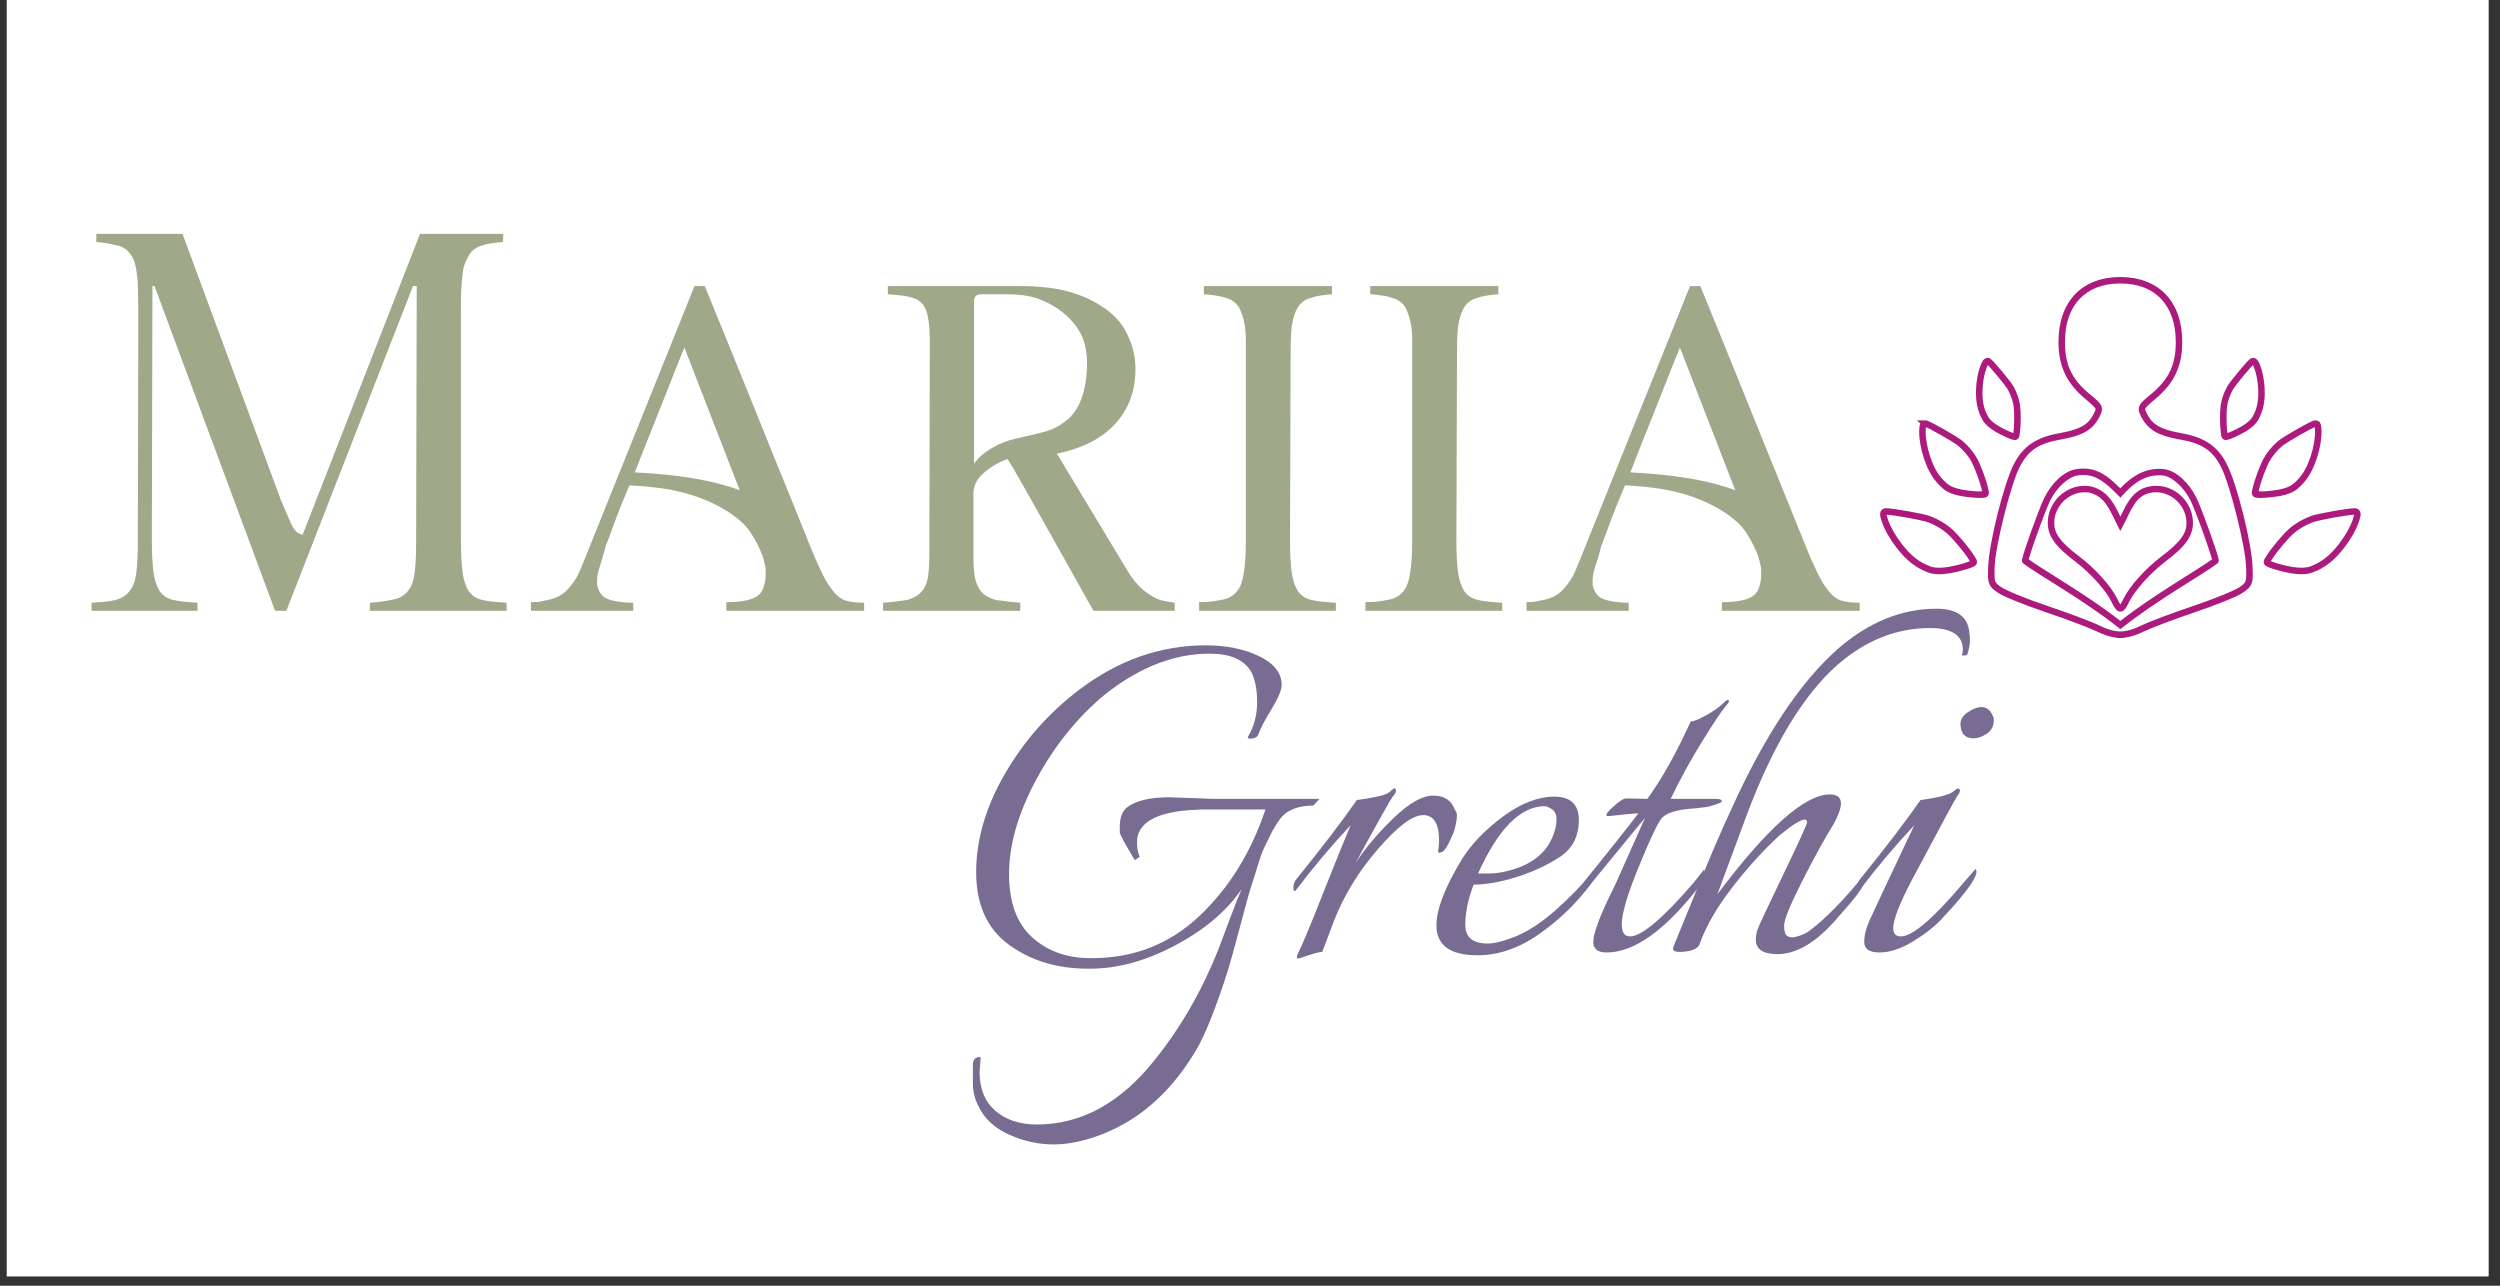 <svg xmlns="http://www.w3.org/2000/svg" xmlns:xlink="http://www.w3.org/1999/xlink" width="350" zoomAndPan="magnify" viewBox="0 0 262.5 135" height="180" preserveAspectRatio="xMidYMid meet" version="1.0"><rect x="0" y="0" width="262.5" height="135" fill="#333333" stroke="none"/><defs><g/><clipPath id="ea074ef5b6"><path d="M 0.719 0 L 261.285 0 L 261.285 134.008 L 0.719 134.008 Z M 0.719 0 " clip-rule="nonzero"/></clipPath><clipPath id="cd75f3c5ca"><path d="M 197.402 29.078 L 248 29.078 L 248 67 L 197.402 67 Z M 197.402 29.078 " clip-rule="nonzero"/></clipPath></defs><g clip-path="url(#ea074ef5b6)"><path fill="#ffffff" d="M 0.719 0 L 261.285 0 L 261.285 134.008 L 0.719 134.008 Z M 0.719 0 " fill-opacity="1" fill-rule="nonzero"/><path fill="#ffffff" d="M 0.719 0 L 261.285 0 L 261.285 134.008 L 0.719 134.008 Z M 0.719 0 " fill-opacity="1" fill-rule="nonzero"/></g><g fill="#9fa989" fill-opacity="1"><g transform="translate(7.35, 64.132)"><g><path d="M 24.422 -7.969 L 36.75 -39.578 L 45.5 -39.578 L 45.453 -38.719 C 44.992 -38.688 44.578 -38.641 44.203 -38.578 C 43.828 -38.523 43.488 -38.441 43.188 -38.328 C 42.582 -38.141 42.148 -37.801 41.891 -37.312 C 41.734 -37.051 41.586 -36.758 41.453 -36.438 C 41.328 -36.113 41.25 -35.727 41.219 -35.281 C 41.102 -34.445 41.047 -33.352 41.047 -32 L 41.047 -7.516 C 41.047 -6.086 41.102 -4.938 41.219 -4.062 C 41.32 -3.238 41.547 -2.562 41.891 -2.031 C 42.266 -1.539 42.754 -1.238 43.359 -1.125 C 43.66 -1.051 44.02 -0.992 44.438 -0.953 C 44.852 -0.922 45.32 -0.883 45.844 -0.844 L 45.844 0 L 31.484 0 L 31.484 -0.844 C 32.547 -0.926 33.375 -1.039 33.969 -1.188 C 34.312 -1.258 34.602 -1.367 34.844 -1.516 C 35.094 -1.672 35.312 -1.863 35.5 -2.094 C 35.844 -2.508 36.07 -3.129 36.188 -3.953 C 36.289 -4.742 36.344 -5.836 36.344 -7.234 L 36.406 -34.094 L 36.016 -34.094 L 22.719 0 L 21.531 0 L 8.875 -34.094 L 8.656 -34.094 L 8.594 -7.516 C 8.594 -6.086 8.648 -4.938 8.766 -4.062 C 8.879 -3.238 9.102 -2.562 9.438 -2.031 C 9.812 -1.539 10.301 -1.238 10.906 -1.125 C 11.207 -1.051 11.57 -0.992 12 -0.953 C 12.438 -0.922 12.898 -0.883 13.391 -0.844 L 13.391 0 L 2.266 0 L 2.266 -0.844 C 2.785 -0.883 3.254 -0.922 3.672 -0.953 C 4.086 -0.992 4.445 -1.051 4.75 -1.125 C 5.426 -1.312 5.914 -1.613 6.219 -2.031 C 6.594 -2.445 6.836 -3.07 6.953 -3.906 C 7.066 -4.77 7.125 -5.879 7.125 -7.234 L 7.172 -31.547 C 7.172 -32.148 7.16 -32.848 7.141 -33.641 C 7.129 -34.43 7.086 -35.016 7.016 -35.391 C 6.973 -35.805 6.906 -36.172 6.812 -36.484 C 6.719 -36.805 6.594 -37.082 6.438 -37.312 C 6.102 -37.844 5.656 -38.18 5.094 -38.328 C 4.789 -38.398 4.445 -38.473 4.062 -38.547 C 3.688 -38.629 3.254 -38.688 2.766 -38.719 L 2.766 -39.578 L 11.812 -39.578 L 22.156 -11.594 L 23.234 -9.094 C 23.492 -8.57 23.754 -8.254 24.016 -8.141 C 24.285 -8.023 24.422 -7.969 24.422 -7.969 Z M 24.422 -7.969 "/></g></g></g><g fill="#9fa989" fill-opacity="1"><g transform="translate(54.047, 64.132)"><g><path d="M 22.891 -10.062 C 22.367 -10.438 21.758 -10.801 21.062 -11.156 C 20.363 -11.52 19.484 -11.867 18.422 -12.203 C 17.41 -12.504 16.414 -12.723 15.438 -12.859 C 14.457 -12.992 13.645 -13.078 13 -13.109 C 12.363 -13.148 12.047 -13.172 12.047 -13.172 C 11.93 -12.867 11.738 -12.406 11.469 -11.781 C 11.207 -11.164 10.941 -10.5 10.672 -9.781 C 10.41 -9.062 10.176 -8.426 9.969 -7.875 C 9.77 -7.332 9.629 -6.969 9.547 -6.781 C 9.473 -6.445 9.344 -5.977 9.156 -5.375 C 8.969 -4.77 8.836 -4.352 8.766 -4.125 C 8.609 -3.332 8.598 -2.754 8.734 -2.391 C 8.867 -2.035 9.031 -1.766 9.219 -1.578 C 9.477 -1.316 9.926 -1.129 10.562 -1.016 C 11.207 -0.898 11.832 -0.844 12.438 -0.844 L 12.438 0 L 1.703 0 L 1.703 -0.906 C 2.191 -0.906 2.547 -0.93 2.766 -0.984 C 2.992 -1.047 3.223 -1.094 3.453 -1.125 C 4.316 -1.312 4.984 -1.648 5.453 -2.141 C 5.922 -2.641 6.289 -3.133 6.562 -3.625 C 6.676 -3.844 6.797 -4.102 6.922 -4.406 C 7.055 -4.707 7.18 -5.008 7.297 -5.312 L 18.875 -34.094 L 19.953 -34.094 C 19.953 -34.094 20.16 -33.582 20.578 -32.562 C 20.992 -31.539 21.539 -30.203 22.219 -28.547 C 22.895 -26.891 23.641 -25.051 24.453 -23.031 C 25.266 -21.02 26.082 -18.992 26.906 -16.953 C 27.738 -14.922 28.504 -13.035 29.203 -11.297 C 29.898 -9.566 30.473 -8.145 30.922 -7.031 C 31.367 -5.926 31.633 -5.297 31.719 -5.141 C 31.938 -4.648 32.164 -4.16 32.406 -3.672 C 32.656 -3.18 32.895 -2.785 33.125 -2.484 C 33.582 -1.805 34.07 -1.352 34.594 -1.125 C 34.895 -1.02 35.223 -0.945 35.578 -0.906 C 35.941 -0.863 36.312 -0.844 36.688 -0.844 L 36.688 0 L 22.219 0 L 22.219 -0.906 C 23.758 -0.906 24.832 -1.113 25.438 -1.531 C 25.781 -1.75 26.016 -2.078 26.141 -2.516 C 26.273 -2.953 26.344 -3.336 26.344 -3.672 L 26.344 -4.469 L 26.172 -5.203 C 26.098 -5.578 25.969 -5.953 25.781 -6.328 C 25.625 -6.742 25.328 -7.305 24.891 -8.016 C 24.461 -8.734 23.797 -9.414 22.891 -10.062 Z M 12.609 -14.531 C 17.273 -14.301 20.945 -13.676 23.625 -12.656 L 17.812 -27.641 C 17.812 -27.641 17.648 -27.242 17.328 -26.453 C 17.004 -25.66 16.609 -24.66 16.141 -23.453 C 15.672 -22.254 15.18 -21.02 14.672 -19.75 C 14.16 -18.488 13.719 -17.379 13.344 -16.422 C 12.969 -15.461 12.723 -14.832 12.609 -14.531 Z M 12.609 -14.531 "/></g></g></g><g fill="#9fa989" fill-opacity="1"><g transform="translate(91.02, 64.132)"><g><path d="M 29.797 -1.641 C 30.129 -1.41 30.473 -1.238 30.828 -1.125 C 31.191 -1.02 31.691 -0.926 32.328 -0.844 L 32.328 0 L 23.797 0 C 23.797 0 23.586 -0.363 23.172 -1.094 C 22.766 -1.832 22.227 -2.797 21.562 -3.984 C 20.906 -5.172 20.195 -6.43 19.438 -7.766 C 18.688 -9.109 17.973 -10.379 17.297 -11.578 C 16.617 -12.785 16.047 -13.797 15.578 -14.609 C 15.109 -15.422 14.832 -15.863 14.75 -15.938 C 13.77 -15.562 12.93 -15.062 12.234 -14.438 C 11.535 -13.82 11.188 -13.098 11.188 -12.266 L 11.188 -5.766 C 11.188 -4.828 11.242 -4.035 11.359 -3.391 C 11.547 -2.711 11.789 -2.223 12.094 -1.922 C 12.395 -1.578 12.883 -1.312 13.562 -1.125 C 13.906 -1.094 14.281 -1.047 14.688 -0.984 C 15.102 -0.93 15.578 -0.883 16.109 -0.844 L 16.109 0 L 1.703 0 L 1.703 -0.844 C 2.223 -0.883 2.691 -0.93 3.109 -0.984 C 3.523 -1.047 3.883 -1.094 4.188 -1.125 C 4.863 -1.312 5.352 -1.578 5.656 -1.922 C 6.031 -2.297 6.273 -2.785 6.391 -3.391 C 6.504 -4.066 6.562 -4.914 6.562 -5.938 L 6.609 -28.203 C 6.609 -29.266 6.551 -30.098 6.438 -30.703 C 6.332 -31.379 6.129 -31.883 5.828 -32.219 C 5.523 -32.594 5.07 -32.836 4.469 -32.953 C 4.195 -33.035 3.863 -33.094 3.469 -33.125 C 3.082 -33.164 2.66 -33.203 2.203 -33.234 L 2.203 -34.094 L 16.062 -34.094 C 18.094 -34.094 19.797 -33.898 21.172 -33.516 C 22.547 -33.141 23.781 -32.578 24.875 -31.828 C 26 -31.078 26.832 -30.125 27.375 -28.969 C 27.926 -27.82 28.203 -26.625 28.203 -25.375 C 28.203 -23.082 27.488 -21.16 26.062 -19.609 C 24.625 -18.066 22.586 -17.031 19.953 -16.5 L 27.141 -4.578 C 27.93 -3.18 28.816 -2.203 29.797 -1.641 Z M 11.25 -15.438 C 11.695 -16.07 12.328 -16.625 13.141 -17.094 C 13.953 -17.57 14.812 -17.906 15.719 -18.094 C 16.883 -18.352 17.863 -18.586 18.656 -18.797 C 19.445 -19.004 20.203 -19.391 20.922 -19.953 C 22.316 -21.047 23.051 -23.004 23.125 -25.828 C 23.125 -27.078 22.926 -28.113 22.531 -28.938 C 22.133 -29.77 21.504 -30.547 20.641 -31.266 C 20.035 -31.785 19.258 -32.242 18.312 -32.641 C 17.375 -33.035 16.172 -33.234 14.703 -33.234 L 11.984 -33.234 C 11.492 -33.234 11.25 -32.973 11.25 -32.453 Z M 11.25 -15.438 "/></g></g></g><g fill="#9fa989" fill-opacity="1"><g transform="translate(123.64, 64.132)"><g><path d="M 11.875 -26.562 L 11.812 -7.516 C 11.812 -6.086 11.867 -4.938 11.984 -4.062 C 12.098 -3.238 12.32 -2.562 12.656 -2.031 C 13.039 -1.539 13.531 -1.238 14.125 -1.125 C 14.426 -1.051 14.797 -0.992 15.234 -0.953 C 15.672 -0.922 16.133 -0.883 16.625 -0.844 L 16.625 0 L 2.266 0 L 2.266 -0.906 C 2.785 -0.906 3.254 -0.93 3.672 -0.984 C 4.086 -1.047 4.469 -1.113 4.812 -1.188 C 5.406 -1.301 5.895 -1.602 6.281 -2.094 C 6.613 -2.508 6.836 -3.129 6.953 -3.953 C 7.023 -4.367 7.078 -4.848 7.109 -5.391 C 7.148 -5.941 7.172 -6.555 7.172 -7.234 L 7.172 -26.859 C 7.172 -27.492 7.172 -28.066 7.172 -28.578 C 7.172 -29.086 7.133 -29.551 7.062 -29.969 C 6.945 -30.676 6.738 -31.316 6.438 -31.891 C 6.102 -32.379 5.656 -32.695 5.094 -32.844 C 4.602 -33.031 3.828 -33.16 2.766 -33.234 L 2.766 -34.094 L 16.219 -34.094 L 16.219 -33.234 C 15.77 -33.203 15.359 -33.156 14.984 -33.094 C 14.609 -33.039 14.27 -32.957 13.969 -32.844 C 13.395 -32.695 12.941 -32.359 12.609 -31.828 C 12.453 -31.566 12.328 -31.273 12.234 -30.953 C 12.141 -30.629 12.055 -30.242 11.984 -29.797 C 11.941 -29.379 11.91 -28.895 11.891 -28.344 C 11.879 -27.801 11.875 -27.207 11.875 -26.562 Z M 11.875 -26.562 "/></g></g></g><g fill="#9fa989" fill-opacity="1"><g transform="translate(141.109, 64.132)"><g><path d="M 11.875 -26.562 L 11.812 -7.516 C 11.812 -6.086 11.867 -4.938 11.984 -4.062 C 12.098 -3.238 12.32 -2.562 12.656 -2.031 C 13.039 -1.539 13.531 -1.238 14.125 -1.125 C 14.426 -1.051 14.797 -0.992 15.234 -0.953 C 15.672 -0.922 16.133 -0.883 16.625 -0.844 L 16.625 0 L 2.266 0 L 2.266 -0.906 C 2.785 -0.906 3.254 -0.93 3.672 -0.984 C 4.086 -1.047 4.469 -1.113 4.812 -1.188 C 5.406 -1.301 5.895 -1.602 6.281 -2.094 C 6.613 -2.508 6.836 -3.129 6.953 -3.953 C 7.023 -4.367 7.078 -4.848 7.109 -5.391 C 7.148 -5.941 7.172 -6.555 7.172 -7.234 L 7.172 -26.859 C 7.172 -27.492 7.172 -28.066 7.172 -28.578 C 7.172 -29.086 7.133 -29.551 7.062 -29.969 C 6.945 -30.676 6.738 -31.316 6.438 -31.891 C 6.102 -32.379 5.656 -32.695 5.094 -32.844 C 4.602 -33.031 3.828 -33.16 2.766 -33.234 L 2.766 -34.094 L 16.219 -34.094 L 16.219 -33.234 C 15.77 -33.203 15.359 -33.156 14.984 -33.094 C 14.609 -33.039 14.27 -32.957 13.969 -32.844 C 13.395 -32.695 12.941 -32.359 12.609 -31.828 C 12.453 -31.566 12.328 -31.273 12.234 -30.953 C 12.141 -30.629 12.055 -30.242 11.984 -29.797 C 11.941 -29.379 11.91 -28.895 11.891 -28.344 C 11.879 -27.801 11.875 -27.207 11.875 -26.562 Z M 11.875 -26.562 "/></g></g></g><g fill="#9fa989" fill-opacity="1"><g transform="translate(158.578, 64.132)"><g><path d="M 22.891 -10.062 C 22.367 -10.438 21.758 -10.801 21.062 -11.156 C 20.363 -11.52 19.484 -11.867 18.422 -12.203 C 17.41 -12.504 16.414 -12.723 15.438 -12.859 C 14.457 -12.992 13.645 -13.078 13 -13.109 C 12.363 -13.148 12.047 -13.172 12.047 -13.172 C 11.93 -12.867 11.738 -12.406 11.469 -11.781 C 11.207 -11.164 10.941 -10.5 10.672 -9.781 C 10.41 -9.062 10.176 -8.426 9.969 -7.875 C 9.77 -7.332 9.629 -6.969 9.547 -6.781 C 9.473 -6.445 9.344 -5.977 9.156 -5.375 C 8.969 -4.77 8.836 -4.352 8.766 -4.125 C 8.609 -3.332 8.598 -2.754 8.734 -2.391 C 8.867 -2.035 9.031 -1.766 9.219 -1.578 C 9.477 -1.316 9.926 -1.129 10.562 -1.016 C 11.207 -0.898 11.832 -0.844 12.438 -0.844 L 12.438 0 L 1.703 0 L 1.703 -0.906 C 2.191 -0.906 2.547 -0.93 2.766 -0.984 C 2.992 -1.047 3.223 -1.094 3.453 -1.125 C 4.316 -1.312 4.984 -1.648 5.453 -2.141 C 5.922 -2.641 6.289 -3.133 6.562 -3.625 C 6.676 -3.844 6.797 -4.102 6.922 -4.406 C 7.055 -4.707 7.18 -5.008 7.297 -5.312 L 18.875 -34.094 L 19.953 -34.094 C 19.953 -34.094 20.16 -33.582 20.578 -32.562 C 20.992 -31.539 21.539 -30.203 22.219 -28.547 C 22.895 -26.891 23.641 -25.051 24.453 -23.031 C 25.266 -21.02 26.082 -18.992 26.906 -16.953 C 27.738 -14.922 28.504 -13.035 29.203 -11.297 C 29.898 -9.566 30.473 -8.145 30.922 -7.031 C 31.367 -5.926 31.633 -5.297 31.719 -5.141 C 31.938 -4.648 32.164 -4.16 32.406 -3.672 C 32.656 -3.18 32.895 -2.785 33.125 -2.484 C 33.582 -1.805 34.07 -1.352 34.594 -1.125 C 34.895 -1.02 35.223 -0.945 35.578 -0.906 C 35.941 -0.863 36.312 -0.844 36.688 -0.844 L 36.688 0 L 22.219 0 L 22.219 -0.906 C 23.758 -0.906 24.832 -1.113 25.438 -1.531 C 25.781 -1.75 26.016 -2.078 26.141 -2.516 C 26.273 -2.953 26.344 -3.336 26.344 -3.672 L 26.344 -4.469 L 26.172 -5.203 C 26.098 -5.578 25.969 -5.953 25.781 -6.328 C 25.625 -6.742 25.328 -7.305 24.891 -8.016 C 24.461 -8.734 23.797 -9.414 22.891 -10.062 Z M 12.609 -14.531 C 17.273 -14.301 20.945 -13.676 23.625 -12.656 L 17.812 -27.641 C 17.812 -27.641 17.648 -27.242 17.328 -26.453 C 17.004 -25.66 16.609 -24.66 16.141 -23.453 C 15.672 -22.254 15.18 -21.02 14.672 -19.75 C 14.16 -18.488 13.719 -17.379 13.344 -16.422 C 12.969 -15.461 12.723 -14.832 12.609 -14.531 Z M 12.609 -14.531 "/></g></g></g><g fill="#9fa989" fill-opacity="1"><g transform="translate(195.553, 64.132)"><g/></g></g><g fill="#786c93" fill-opacity="1"><g transform="translate(100.278, 99.837)"><g><path d="M 22.5 -16.125 L 27.172 -15.953 L 38.266 -15.953 L 37.625 -15.25 C 36.031 -15.25 34.879 -14.801 34.172 -13.906 C 33.742 -13.32 33.383 -12.727 33.094 -12.125 C 32.801 -11.52 32.586 -11.082 32.453 -10.812 C 32.316 -10.539 32.16 -10.129 31.984 -9.578 C 31.805 -9.035 31.688 -8.656 31.625 -8.438 C 31.57 -8.227 31.438 -7.801 31.219 -7.156 C 31.008 -6.508 30.836 -5.93 30.703 -5.422 C 30.566 -4.922 30.242 -3.723 29.734 -1.828 C 29.234 0.055 28.844 1.445 28.562 2.344 C 28.289 3.238 27.863 4.473 27.281 6.047 C 26.695 7.617 26.133 8.914 25.594 9.938 C 23.02 14.488 19.672 17.582 15.547 19.219 C 13.672 19.957 11.938 20.328 10.344 20.328 C 8.75 20.328 7.191 19.984 5.672 19.297 C 4.148 18.617 3.078 17.617 2.453 16.297 C 2.066 15.555 1.875 14.758 1.875 13.906 L 1.875 12.031 C 1.875 11.445 2.109 11.156 2.578 11.156 C 2.648 11.156 2.688 11.195 2.688 11.281 L 2.578 12.734 C 2.578 14.484 3.129 15.836 4.234 16.797 C 5.348 17.754 6.801 18.234 8.594 18.234 C 13.258 18.234 17.383 15.973 20.969 11.453 C 23.695 8.066 25.938 4.172 27.688 -0.234 C 27.926 -0.898 28.328 -1.973 28.891 -3.453 C 29.453 -4.93 29.852 -5.941 30.094 -6.484 C 28.531 -4.18 26.207 -2.211 23.125 -0.578 C 20.051 1.055 17.078 1.875 14.203 1.875 C 14.117 1.875 14.039 1.875 13.969 1.875 C 10.727 1.875 7.957 1.035 5.656 -0.641 C 3.363 -2.316 2.219 -4.859 2.219 -8.266 C 2.219 -11.672 3.227 -15.117 5.25 -18.609 C 7.281 -22.098 9.895 -25.047 13.094 -27.453 C 17.176 -30.535 21.594 -32.078 26.344 -32.078 C 28.488 -32.078 30.348 -31.695 31.922 -30.938 C 33.504 -30.176 34.297 -29.172 34.297 -27.922 C 34.297 -27.379 33.93 -26.516 33.203 -25.328 C 32.484 -24.141 32.031 -23.27 31.844 -22.719 C 31.758 -22.445 31.469 -22.297 30.969 -22.266 C 30.812 -22.297 30.734 -22.352 30.734 -22.438 C 31.391 -23.52 31.719 -24.742 31.719 -26.109 C 31.719 -27.473 31.504 -28.547 31.078 -29.328 C 30.336 -30.578 28.895 -31.203 26.75 -31.203 C 22.781 -31.203 18.906 -29.602 15.125 -26.406 C 12.363 -23.945 10.098 -21.016 8.328 -17.609 C 6.555 -14.203 5.672 -11.02 5.672 -8.062 C 5.672 -5.102 6.477 -2.891 8.094 -1.422 C 9.707 0.035 11.742 0.766 14.203 0.766 C 14.234 0.766 14.289 0.766 14.375 0.766 C 18.77 0.766 22.523 -0.703 25.641 -3.641 C 28.766 -6.586 31.082 -10.32 32.594 -14.844 L 26.578 -14.844 C 21.598 -14.844 19.109 -13.691 19.109 -11.391 C 19.109 -10.766 19.203 -10.258 19.391 -9.875 L 18.875 -9.516 C 17.82 -11.273 17.297 -12.25 17.297 -12.438 C 17.297 -12.633 17.297 -12.832 17.297 -13.031 C 17.297 -13.926 17.531 -14.586 18 -15.016 C 18.926 -15.754 20.426 -16.125 22.5 -16.125 Z M 22.5 -16.125 "/></g></g></g><g fill="#786c93" fill-opacity="1"><g transform="translate(133.931, 99.837)"><g><path d="M 17.172 -11.562 C 17.172 -13.352 16.613 -14.25 15.5 -14.25 C 14.395 -14.25 12.82 -13.07 10.781 -10.719 C 8.738 -8.363 7.191 -5.844 6.141 -3.156 L 4.906 0.109 C 4.676 0.109 4.207 0.223 3.5 0.453 C 2.801 0.691 2.43 0.812 2.391 0.812 C 2.203 0.812 2.191 0.633 2.359 0.281 C 2.535 -0.062 2.867 -0.816 3.359 -1.984 C 3.848 -3.148 4.441 -4.629 5.141 -6.422 C 6.504 -9.848 7.422 -12.109 7.891 -13.203 C 5.828 -10.984 3.957 -8.766 2.281 -6.547 C 2.008 -6.148 1.875 -6.188 1.875 -6.656 C 1.875 -6.969 1.969 -7.242 2.156 -7.484 C 4.926 -10.91 7.051 -13.691 8.531 -15.828 C 10.477 -16.098 11.609 -16.367 11.922 -16.641 C 12.234 -16.922 12.426 -17.062 12.5 -17.062 C 12.582 -17.062 12.629 -16.984 12.641 -16.828 C 12.66 -16.672 12.551 -16.457 12.312 -16.188 C 12.082 -15.914 10.781 -13.598 8.406 -9.234 C 9.457 -10.828 10.789 -12.398 12.406 -13.953 C 14.031 -15.516 15.414 -16.297 16.562 -16.297 C 17.707 -16.297 18.457 -15.812 18.812 -14.844 C 18.969 -14.645 19.047 -14.426 19.047 -14.188 C 19.047 -13.957 19.004 -13.656 18.922 -13.281 C 18.848 -12.914 18.77 -12.617 18.688 -12.391 C 18.258 -11.41 17.953 -10.82 17.766 -10.625 C 17.641 -10.438 17.441 -10.32 17.172 -10.281 C 17.141 -10.32 17.102 -10.363 17.062 -10.406 C 17.133 -10.832 17.172 -11.219 17.172 -11.562 Z M 17.172 -11.562 "/></g></g></g><g fill="#786c93" fill-opacity="1"><g transform="translate(149.824, 99.837)"><g><path d="M 4.906 -6.953 C 4.32 -5.43 4.031 -4.02 4.031 -2.719 C 4.031 -1.414 4.828 -0.766 6.422 -0.766 C 7.004 -0.766 7.766 -0.938 8.703 -1.281 C 10.223 -1.789 11.801 -2.766 13.438 -4.203 C 15.07 -5.648 16.414 -7.051 17.469 -8.406 C 17.582 -8.289 17.641 -8.133 17.641 -7.938 C 17.641 -7.75 17.504 -7.457 17.234 -7.062 C 15.797 -5.082 14.004 -3.332 11.859 -1.812 C 9.711 -0.289 7.531 0.469 5.312 0.469 C 2.438 0.469 1 -0.582 1 -2.688 C 1 -4.363 1.895 -6.68 3.688 -9.641 C 4.695 -11.234 6.133 -12.723 8 -14.109 C 9.875 -15.492 11.664 -16.188 13.375 -16.188 C 15.094 -16.188 15.953 -15.367 15.953 -13.734 C 15.953 -12.016 15.281 -10.719 13.938 -9.844 C 12.594 -8.969 11.07 -8.266 9.375 -7.734 C 7.676 -7.211 6.188 -6.953 4.906 -6.953 Z M 5.375 -8.125 C 5.602 -8.125 6.039 -8.125 6.688 -8.125 C 7.332 -8.125 8.102 -8.258 9 -8.531 C 11.219 -9.188 12.656 -10.43 13.312 -12.266 C 13.508 -12.816 13.609 -13.332 13.609 -13.812 C 13.609 -14.301 13.453 -14.648 13.141 -14.859 C 12.828 -15.078 12.555 -15.188 12.328 -15.188 C 9.797 -15.145 7.477 -12.789 5.375 -8.125 Z M 5.375 -8.125 "/></g></g></g><g fill="#786c93" fill-opacity="1"><g transform="translate(164.372, 99.837)"><g><path d="M 6.781 -16 L 8.594 -15.953 C 10.102 -18.016 11.617 -20.719 13.141 -24.062 C 13.492 -24.102 14.039 -24.328 14.781 -24.734 C 15.52 -25.148 16.055 -25.52 16.391 -25.844 C 16.723 -26.176 16.938 -26.344 17.031 -26.344 C 17.125 -26.344 17.172 -26.297 17.172 -26.203 C 17.172 -26.109 17.016 -25.883 16.703 -25.531 C 16.391 -25.176 15.617 -24.016 14.391 -22.047 C 13.172 -20.086 12.055 -18.055 11.047 -15.953 L 15.781 -15.953 C 16.164 -15.953 16.375 -15.891 16.406 -15.766 C 16.445 -15.648 16.32 -15.547 16.031 -15.453 C 15.738 -15.359 15.469 -15.27 15.219 -15.188 C 14.969 -15.113 14.41 -15.035 13.547 -14.953 C 11.641 -14.836 10.461 -14.457 10.016 -13.812 C 9.566 -13.176 8.801 -11.531 7.719 -8.875 C 5.688 -3.969 5.375 -1.516 6.781 -1.516 C 7.988 -1.516 10.207 -3.383 13.438 -7.125 L 14.547 -8.531 C 14.617 -8.414 14.656 -8.227 14.656 -7.969 C 14.656 -7.719 14.441 -7.301 14.016 -6.719 C 10.43 -2.125 7.203 0.172 4.328 0.172 C 3.391 0.172 2.922 -0.195 2.922 -0.938 C 2.922 -1.875 3.68 -3.859 5.203 -6.891 L 8.359 -13.969 C 4.379 -9.133 2.352 -6.66 2.281 -6.547 C 2.008 -6.148 1.875 -6.188 1.875 -6.656 C 1.875 -6.969 1.969 -7.242 2.156 -7.484 C 4.812 -10.785 6.645 -13.102 7.656 -14.438 C 7.301 -14.438 6.25 -14.336 4.5 -14.141 C 4.113 -14.141 4.258 -14.445 4.938 -15.062 C 5.613 -15.688 6.094 -16 6.375 -16 Z M 6.781 -16 "/></g></g></g><g fill="#786c93" fill-opacity="1"><g transform="translate(175.94, 99.837)"><g><path d="M 16.188 -16.422 C 16.969 -16.422 17.359 -16.109 17.359 -15.484 C 17.359 -14.973 17.102 -14.25 16.594 -13.312 C 15.738 -11.957 14.656 -9.992 13.344 -7.422 C 12.039 -4.848 11.391 -3.258 11.391 -2.656 C 11.391 -2.051 11.504 -1.68 11.734 -1.547 C 11.973 -1.41 12.25 -1.379 12.562 -1.453 C 13.227 -1.609 13.773 -1.863 14.203 -2.219 C 15.836 -3.469 17.727 -5.414 19.875 -8.062 L 19.922 -7.766 C 19.891 -7.223 19.609 -6.609 19.078 -5.922 C 18.555 -5.242 17.805 -4.359 16.828 -3.266 C 14.723 -0.859 12.676 0.344 10.688 0.344 C 9.176 0.344 8.422 -0.16 8.422 -1.172 C 8.422 -1.555 8.488 -1.93 8.625 -2.297 C 8.758 -2.672 9.656 -4.582 11.312 -8.031 C 12.969 -11.477 13.797 -13.297 13.797 -13.484 C 13.797 -13.68 13.719 -13.781 13.562 -13.781 C 13.133 -13.781 12.238 -13.219 10.875 -12.094 C 9.113 -10.457 7.445 -8.613 5.875 -6.562 C 4.301 -4.52 3.18 -2.566 2.516 -0.703 C 2.359 -0.273 1.852 -0.016 1 0.078 C 0.145 0.18 -0.281 0.078 -0.281 -0.234 C -0.281 -0.305 -0.191 -0.547 -0.016 -0.953 C 0.148 -1.367 0.926 -3.27 2.312 -6.656 C 3.695 -10.051 4.852 -12.738 5.781 -14.719 C 9.289 -22.508 13.031 -28.16 17 -31.672 C 20.238 -34.504 23.707 -35.922 27.406 -35.922 C 29.539 -35.922 30.688 -35.086 30.844 -33.422 C 30.883 -33.223 30.906 -32.945 30.906 -32.594 C 30.906 -32.25 30.828 -31.801 30.672 -31.25 C 30.629 -31.094 30.535 -31.016 30.391 -31.016 L 30.094 -31.016 C 30.051 -31.016 30.051 -31.07 30.094 -31.188 C 30.133 -31.312 30.156 -31.453 30.156 -31.609 C 30.156 -33.129 29.004 -33.891 26.703 -33.891 C 23.191 -33.891 19.957 -32.602 17 -30.031 C 13.414 -26.875 10.242 -21.633 7.484 -14.312 C 7.086 -13.258 6.539 -11.781 5.844 -9.875 C 5.145 -7.969 4.66 -6.66 4.391 -5.953 C 9.641 -12.93 13.57 -16.422 16.188 -16.422 Z M 16.188 -16.422 "/></g></g></g><g fill="#786c93" fill-opacity="1"><g transform="translate(193.118, 99.837)"><g><path d="M 10.859 -3.453 C 10.117 -2.629 9.098 -1.816 7.797 -1.016 C 6.492 -0.223 5.305 0.172 4.234 0.172 C 3.16 0.172 2.625 -0.195 2.625 -0.938 C 2.625 -1.633 2.82 -2.41 3.219 -3.266 C 3.488 -3.891 5.047 -7.203 7.891 -13.203 C 5.828 -10.984 3.957 -8.766 2.281 -6.547 C 2.008 -6.148 1.875 -6.188 1.875 -6.656 C 1.875 -6.969 1.969 -7.242 2.156 -7.484 C 4.926 -10.91 7.051 -13.691 8.531 -15.828 C 10.477 -16.098 11.645 -16.41 12.031 -16.766 C 12.426 -17.117 12.641 -17.141 12.672 -16.828 C 12.672 -16.672 12.582 -16.484 12.406 -16.266 C 12.238 -16.055 10.656 -13.129 7.656 -7.484 C 6.332 -4.984 5.672 -3.27 5.672 -2.344 C 5.672 -1.789 5.941 -1.516 6.484 -1.516 C 7.691 -1.516 9.875 -3.383 13.031 -7.125 L 14.312 -8.594 C 14.781 -8.125 13.629 -6.41 10.859 -3.453 Z M 14.141 -22.312 C 13.203 -22.312 12.734 -22.82 12.734 -23.844 C 12.734 -24.301 12.992 -24.707 13.516 -25.062 C 14.047 -25.414 14.516 -25.594 14.922 -25.594 C 15.336 -25.594 15.66 -25.426 15.891 -25.094 C 16.117 -24.758 16.234 -24.492 16.234 -24.297 C 16.234 -23.598 15.977 -23.094 15.469 -22.781 C 14.969 -22.469 14.523 -22.312 14.141 -22.312 Z M 14.141 -22.312 "/></g></g></g><g clip-path="url(#cd75f3c5ca)"><path fill="#ab1a7c" d="M 222.605 29.086 C 220.621 29.094 218.984 29.738 217.859 30.922 C 216.738 32.109 216.141 33.816 216.141 35.898 C 216.141 38.453 216.984 40.234 218.973 41.902 C 219.648 42.461 219.961 42.773 220.016 42.891 C 220.043 42.953 220.043 42.961 220.02 43.051 C 219.992 43.141 219.922 43.293 219.812 43.504 C 219.52 44.07 219.18 44.445 218.637 44.754 C 218.098 45.059 217.34 45.289 216.262 45.48 C 213.781 45.914 212.387 46.867 211.418 48.812 C 210.371 50.914 208.852 57.023 208.762 59.461 C 208.727 60.336 208.707 60.828 208.859 61.254 C 209.012 61.68 209.336 61.93 209.797 62.246 C 210.137 62.477 210.805 62.773 211.707 63.137 C 212.609 63.504 213.715 63.914 214.816 64.285 C 216.996 65.02 219.438 65.945 220.145 66.293 C 220.914 66.672 221.605 66.895 222.266 66.961 L 222.266 66.988 L 222.605 66.988 C 222.664 66.988 222.668 66.984 222.641 66.984 C 222.609 66.984 222.609 66.988 222.668 66.988 L 223.012 66.988 L 223.012 66.961 C 223.672 66.895 224.359 66.672 225.133 66.293 C 225.84 65.945 228.281 65.02 230.461 64.285 C 231.559 63.914 232.668 63.504 233.57 63.137 C 234.473 62.773 235.141 62.477 235.48 62.246 C 235.941 61.93 236.266 61.68 236.418 61.254 C 236.57 60.828 236.551 60.336 236.516 59.461 C 236.426 57.023 234.906 50.914 233.855 48.812 C 232.891 46.867 231.496 45.914 229.016 45.48 C 227.934 45.289 227.18 45.059 226.641 44.754 C 226.098 44.445 225.758 44.07 225.465 43.504 C 225.355 43.293 225.281 43.141 225.258 43.051 C 225.234 42.961 225.234 42.953 225.262 42.891 C 225.316 42.773 225.629 42.461 226.301 41.902 C 228.293 40.234 229.137 38.453 229.137 35.898 C 229.137 33.816 228.539 32.109 227.418 30.922 C 226.293 29.738 224.66 29.098 222.676 29.086 C 222.641 29.086 222.605 29.086 222.605 29.086 Z M 222.66 29.766 L 222.668 29.766 C 224.512 29.773 225.941 30.352 226.922 31.391 C 227.906 32.43 228.457 33.945 228.457 35.898 C 228.457 38.309 227.754 39.801 225.867 41.379 C 225.191 41.941 224.824 42.215 224.645 42.609 C 224.555 42.809 224.551 43.039 224.602 43.234 C 224.656 43.426 224.75 43.602 224.859 43.816 C 225.199 44.469 225.656 44.977 226.305 45.344 C 226.953 45.711 227.781 45.953 228.898 46.148 C 231.266 46.566 232.352 47.312 233.25 49.113 C 234.168 50.965 235.758 57.309 235.836 59.484 C 235.871 60.352 235.859 60.797 235.777 61.023 C 235.695 61.254 235.543 61.379 235.098 61.684 C 234.906 61.812 234.203 62.148 233.316 62.508 C 232.426 62.867 231.328 63.273 230.242 63.641 C 228.047 64.383 225.656 65.277 224.832 65.684 C 223.988 66.098 223.305 66.289 222.664 66.301 L 222.637 66.305 L 222.613 66.301 C 221.973 66.289 221.289 66.098 220.441 65.684 C 219.621 65.277 217.23 64.383 215.035 63.641 C 213.945 63.273 212.848 62.867 211.961 62.508 C 211.074 62.148 210.371 61.812 210.18 61.684 C 209.734 61.379 209.582 61.254 209.5 61.023 C 209.418 60.797 209.406 60.352 209.438 59.484 C 209.52 57.309 211.105 50.965 212.027 49.113 C 212.926 47.312 214.012 46.566 216.379 46.148 C 217.496 45.953 218.324 45.711 218.973 45.344 C 219.621 44.977 220.078 44.469 220.418 43.816 C 220.527 43.602 220.621 43.426 220.672 43.234 C 220.727 43.039 220.723 42.809 220.633 42.609 C 220.453 42.215 220.086 41.941 219.41 41.379 C 217.523 39.801 216.82 38.309 216.82 35.898 C 216.82 33.945 217.371 32.43 218.355 31.391 C 219.336 30.352 220.766 29.773 222.609 29.766 C 222.625 29.766 222.66 29.766 222.66 29.766 Z M 208.668 37.578 C 208.48 37.582 208.305 37.719 208.215 37.852 C 208.121 37.984 208.055 38.133 207.969 38.344 C 207.699 39.012 207.527 39.914 207.488 40.809 C 207.43 42.145 207.629 43.145 208.168 44.098 C 208.422 44.547 208.867 44.934 209.488 45.309 C 209.801 45.496 210.195 45.699 210.555 45.863 C 210.91 46.023 211.191 46.148 211.441 46.191 C 211.488 46.199 211.539 46.215 211.648 46.199 C 211.762 46.184 211.914 46.074 211.965 45.977 C 212.066 45.789 212.051 45.68 212.09 45.426 C 212.195 44.688 212.207 43.293 212.109 42.574 C 212.02 41.934 211.781 41.242 211.438 40.609 C 211.34 40.434 211.172 40.203 210.949 39.914 C 210.727 39.625 210.457 39.293 210.191 38.973 C 209.926 38.652 209.664 38.348 209.449 38.113 C 209.34 37.996 209.246 37.895 209.164 37.816 C 209.125 37.777 209.086 37.746 209.051 37.715 C 209.012 37.684 208.992 37.656 208.895 37.621 C 208.832 37.598 208.758 37.578 208.668 37.578 Z M 236.605 37.578 C 236.52 37.578 236.445 37.598 236.383 37.621 C 236.285 37.656 236.266 37.684 236.227 37.715 C 236.188 37.746 236.152 37.777 236.113 37.816 C 236.031 37.895 235.938 37.996 235.828 38.113 C 235.613 38.348 235.352 38.652 235.086 38.973 C 234.816 39.293 234.551 39.625 234.328 39.914 C 234.105 40.203 233.938 40.434 233.84 40.609 C 233.496 41.242 233.258 41.934 233.168 42.574 C 233.07 43.293 233.078 44.688 233.188 45.426 C 233.227 45.68 233.211 45.789 233.312 45.977 C 233.363 46.074 233.516 46.184 233.629 46.199 C 233.738 46.215 233.789 46.199 233.836 46.191 C 234.086 46.148 234.367 46.023 234.723 45.863 C 235.082 45.699 235.473 45.496 235.789 45.309 C 236.41 44.934 236.855 44.547 237.105 44.098 C 237.645 43.145 237.848 42.145 237.789 40.809 C 237.75 39.914 237.578 39.012 237.309 38.344 C 237.223 38.133 237.156 37.98 237.062 37.852 C 236.973 37.719 236.797 37.582 236.605 37.578 Z M 208.719 38.336 C 208.781 38.395 208.855 38.473 208.945 38.57 C 209.148 38.793 209.41 39.094 209.672 39.41 C 209.93 39.723 210.195 40.051 210.41 40.328 C 210.621 40.609 210.793 40.852 210.84 40.938 C 211.145 41.5 211.359 42.129 211.434 42.668 C 211.516 43.246 211.504 44.723 211.418 45.328 C 211.406 45.391 211.398 45.418 211.391 45.465 C 211.254 45.418 211.062 45.348 210.836 45.242 C 210.5 45.09 210.121 44.895 209.84 44.727 C 209.277 44.387 208.926 44.055 208.762 43.766 C 208.285 42.918 208.113 42.098 208.168 40.836 C 208.203 40.012 208.375 39.156 208.598 38.598 C 208.648 38.48 208.688 38.398 208.719 38.336 Z M 236.559 38.336 C 236.59 38.398 236.629 38.48 236.676 38.598 C 236.902 39.156 237.07 40.012 237.109 40.836 C 237.164 42.098 236.992 42.918 236.516 43.766 C 236.352 44.055 236 44.387 235.438 44.727 C 235.156 44.895 234.777 45.09 234.441 45.242 C 234.215 45.348 234.023 45.418 233.887 45.465 C 233.875 45.418 233.871 45.391 233.859 45.328 C 233.773 44.723 233.762 43.246 233.844 42.668 C 233.918 42.129 234.133 41.5 234.438 40.938 C 234.484 40.852 234.652 40.609 234.867 40.328 C 235.082 40.051 235.344 39.723 235.605 39.41 C 235.867 39.094 236.129 38.793 236.332 38.57 C 236.422 38.473 236.496 38.395 236.559 38.336 Z M 202.172 44.141 L 201.277 44.141 L 201.641 44.465 C 201.633 44.48 201.621 44.492 201.617 44.508 C 201.594 44.559 201.582 44.613 201.57 44.664 C 201.559 44.719 201.547 44.773 201.543 44.836 C 201.535 44.895 201.531 44.957 201.527 45.023 C 201.523 45.094 201.52 45.164 201.516 45.246 C 201.496 46.066 201.68 47.105 201.996 48.082 C 202.477 49.543 203.09 50.527 204.055 51.336 C 204.496 51.707 205.125 51.945 205.945 52.094 C 206.355 52.168 206.859 52.227 207.312 52.258 C 207.762 52.289 208.117 52.309 208.391 52.254 C 208.441 52.242 208.5 52.238 208.602 52.184 C 208.707 52.129 208.812 51.965 208.828 51.855 C 208.855 51.633 208.801 51.516 208.738 51.227 C 208.559 50.398 208 48.883 207.605 48.156 C 207.254 47.508 206.719 46.859 206.094 46.324 C 205.922 46.176 205.648 45.996 205.293 45.773 C 204.938 45.555 204.512 45.301 204.094 45.066 C 203.68 44.828 203.27 44.605 202.945 44.441 C 202.781 44.359 202.637 44.289 202.52 44.238 C 202.461 44.215 202.41 44.191 202.359 44.176 C 202.309 44.16 202.273 44.141 202.172 44.141 Z M 243.105 44.141 C 243.094 44.141 243.086 44.141 243.074 44.145 L 243.074 44.141 L 243.074 44.145 C 243 44.148 242.961 44.16 242.918 44.176 C 242.867 44.191 242.812 44.215 242.754 44.238 C 242.637 44.289 242.496 44.359 242.332 44.441 C 242.008 44.605 241.598 44.828 241.184 45.066 C 240.766 45.301 240.34 45.555 239.984 45.773 C 239.629 45.996 239.355 46.176 239.184 46.324 C 238.559 46.859 238.023 47.508 237.672 48.156 C 237.277 48.883 236.719 50.398 236.539 51.227 C 236.477 51.516 236.422 51.633 236.449 51.855 C 236.465 51.965 236.57 52.129 236.672 52.184 C 236.777 52.238 236.836 52.242 236.887 52.254 C 237.16 52.309 237.516 52.289 237.965 52.258 C 238.418 52.227 238.922 52.168 239.332 52.094 C 240.152 51.945 240.781 51.707 241.223 51.336 C 242.188 50.527 242.801 49.543 243.281 48.082 C 243.598 47.105 243.781 46.066 243.758 45.246 C 243.758 45.164 243.754 45.094 243.75 45.023 C 243.746 44.957 243.742 44.895 243.734 44.836 C 243.727 44.773 243.719 44.719 243.707 44.664 C 243.695 44.613 243.68 44.559 243.66 44.508 C 243.645 44.469 243.617 44.43 243.59 44.387 L 243.59 44.324 L 243.434 44.227 L 243.43 44.227 C 243.43 44.223 243.43 44.223 243.426 44.223 C 243.422 44.223 243.418 44.219 243.418 44.219 C 243.418 44.219 243.395 44.207 243.387 44.203 C 243.395 44.207 243.418 44.219 243.418 44.219 C 243.418 44.219 243.422 44.223 243.426 44.223 C 243.316 44.156 243.203 44.141 243.105 44.141 Z M 202.227 44.852 C 202.234 44.859 202.242 44.859 202.25 44.863 C 202.348 44.906 202.48 44.969 202.637 45.047 C 202.949 45.207 203.352 45.426 203.758 45.656 C 204.168 45.891 204.586 46.137 204.934 46.352 C 205.277 46.566 205.559 46.762 205.648 46.84 C 206.215 47.324 206.703 47.918 207.008 48.48 C 207.332 49.082 207.922 50.672 208.074 51.371 C 208.094 51.469 208.102 51.527 208.113 51.59 C 207.957 51.598 207.688 51.602 207.359 51.578 C 206.93 51.551 206.441 51.492 206.066 51.426 C 205.316 51.285 204.797 51.07 204.488 50.812 C 203.621 50.086 203.098 49.258 202.645 47.871 C 202.348 46.961 202.18 45.965 202.195 45.262 C 202.199 45.188 202.199 45.121 202.203 45.062 C 202.207 45.004 202.211 44.953 202.219 44.914 C 202.219 44.887 202.223 44.871 202.227 44.852 Z M 243.051 44.852 C 243.055 44.871 243.059 44.887 243.059 44.914 C 243.066 44.953 243.07 45.004 243.074 45.062 C 243.074 45.121 243.078 45.188 243.078 45.262 C 243.098 45.965 242.93 46.961 242.633 47.871 C 242.18 49.258 241.656 50.086 240.789 50.812 C 240.48 51.07 239.961 51.285 239.211 51.426 C 238.836 51.492 238.348 51.551 237.918 51.578 C 237.586 51.602 237.316 51.598 237.164 51.59 C 237.176 51.527 237.184 51.469 237.203 51.371 C 237.355 50.672 237.941 49.082 238.27 48.48 C 238.574 47.918 239.062 47.324 239.625 46.84 C 239.715 46.762 240 46.566 240.344 46.352 C 240.691 46.137 241.109 45.891 241.516 45.656 C 241.926 45.426 242.328 45.207 242.641 45.047 C 242.797 44.969 242.93 44.906 243.027 44.863 C 243.035 44.859 243.039 44.859 243.051 44.852 Z M 218.883 49.199 C 218.77 49.195 218.652 49.199 218.531 49.207 C 218.336 49.211 218.141 49.23 217.949 49.27 C 216.688 49.504 215.434 50.707 214.66 52.254 C 214.359 52.855 213.762 54.426 213.234 55.902 C 212.973 56.641 212.73 57.348 212.559 57.883 C 212.473 58.148 212.406 58.371 212.363 58.539 C 212.34 58.621 212.324 58.691 212.312 58.754 C 212.309 58.785 212.305 58.816 212.305 58.863 C 212.305 58.887 212.305 58.91 212.316 58.957 C 212.324 59 212.344 59.078 212.438 59.152 C 213.152 59.715 214.73 60.668 216.609 61.859 C 218.484 63.051 220.641 64.469 222.426 65.895 L 222.637 66.062 L 222.852 65.895 C 224.633 64.477 226.789 63.055 228.668 61.859 C 230.547 60.664 232.129 59.711 232.836 59.152 C 232.934 59.078 232.953 59 232.961 58.957 C 232.973 58.91 232.973 58.887 232.973 58.863 C 232.973 58.816 232.969 58.785 232.961 58.754 C 232.953 58.691 232.938 58.621 232.914 58.539 C 232.871 58.371 232.805 58.148 232.719 57.883 C 232.547 57.348 232.305 56.641 232.043 55.902 C 231.516 54.426 230.918 52.855 230.617 52.254 C 229.844 50.707 228.59 49.504 227.328 49.27 L 227.316 49.266 L 227.305 49.266 C 225.34 49.023 223.855 49.988 222.629 51.277 C 222.133 50.785 221.613 50.285 221.016 49.898 C 220.406 49.5 219.703 49.223 218.883 49.199 Z M 218.867 49.879 C 219.547 49.895 220.109 50.121 220.645 50.469 C 221.258 50.867 221.82 51.43 222.398 52.004 L 222.652 52.258 L 222.891 51.988 C 224.098 50.641 225.391 49.719 227.211 49.938 C 228.117 50.113 229.309 51.16 230.012 52.559 C 230.254 53.047 230.879 54.664 231.402 56.133 C 231.664 56.867 231.902 57.57 232.07 58.09 C 232.152 58.352 232.219 58.566 232.258 58.711 C 232.258 58.719 232.258 58.723 232.262 58.73 C 231.574 59.238 230.074 60.16 228.305 61.285 C 226.492 62.438 224.414 63.805 222.637 65.199 C 220.859 63.801 218.785 62.438 216.973 61.285 C 215.203 60.16 213.707 59.242 213.016 58.73 C 213.02 58.723 213.02 58.719 213.02 58.711 C 213.059 58.566 213.125 58.352 213.207 58.09 C 213.375 57.57 213.613 56.867 213.875 56.133 C 214.398 54.664 215.023 53.047 215.266 52.559 C 215.969 51.156 217.164 50.105 218.074 49.938 C 218.23 49.906 218.395 49.891 218.559 49.883 L 218.57 49.883 C 218.672 49.879 218.77 49.875 218.867 49.879 Z M 218.887 51.008 C 216.832 51 215.016 52.75 215.016 54.898 C 215.016 55.535 215.188 56.164 215.637 56.809 C 216.086 57.453 216.801 58.129 217.902 58.961 C 219.52 60.176 221.16 62.066 221.68 63.133 C 221.828 63.434 221.949 63.668 222.074 63.848 C 222.203 64.027 222.363 64.215 222.637 64.215 C 222.914 64.215 223.074 64.027 223.203 63.848 C 223.328 63.668 223.449 63.434 223.594 63.133 C 224.117 62.066 225.758 60.176 227.371 58.961 C 228.477 58.129 229.191 57.453 229.641 56.809 C 230.09 56.164 230.262 55.535 230.262 54.898 C 230.262 52.75 228.445 51 226.387 51.008 C 226.176 51.008 225.965 51.027 225.75 51.066 C 224.711 51.238 224.02 51.859 223.531 52.586 C 223.176 53.113 222.906 53.699 222.641 54.25 C 222.371 53.684 222.098 53.117 221.734 52.602 C 221.242 51.902 220.559 51.309 219.547 51.07 L 219.539 51.07 L 219.531 51.066 C 219.316 51.027 219.102 51.008 218.887 51.008 Z M 218.887 51.688 C 219.055 51.688 219.227 51.703 219.398 51.734 C 220.234 51.934 220.746 52.383 221.18 52.992 C 221.609 53.609 221.938 54.387 222.336 55.168 L 222.633 55.75 L 222.938 55.176 C 223.34 54.422 223.664 53.605 224.094 52.965 C 224.527 52.328 225.027 51.875 225.863 51.738 L 225.867 51.734 L 225.871 51.734 C 226.047 51.703 226.219 51.688 226.391 51.688 C 228.055 51.68 229.582 53.137 229.582 54.898 C 229.582 55.426 229.465 55.875 229.082 56.422 C 228.703 56.969 228.039 57.605 226.965 58.418 C 225.262 59.699 223.605 61.562 222.984 62.836 C 222.844 63.129 222.727 63.34 222.645 63.457 C 222.641 63.461 222.641 63.461 222.637 63.465 C 222.633 63.461 222.637 63.461 222.633 63.457 C 222.551 63.34 222.434 63.129 222.293 62.836 C 221.672 61.562 220.016 59.699 218.312 58.418 C 217.238 57.605 216.574 56.969 216.195 56.422 C 215.812 55.875 215.695 55.426 215.695 54.898 C 215.695 53.137 217.223 51.68 218.887 51.688 Z M 198.027 53.363 C 197.969 53.367 197.926 53.359 197.828 53.395 C 197.73 53.43 197.621 53.488 197.535 53.594 C 197.453 53.699 197.418 53.836 197.41 53.953 C 197.402 54.191 197.469 54.41 197.582 54.746 C 197.863 55.598 198.438 56.613 199.133 57.508 C 200.172 58.848 201.168 59.637 202.465 60.113 C 203.059 60.332 203.793 60.348 204.699 60.199 C 205.152 60.125 205.699 59.996 206.18 59.859 C 206.656 59.727 207.039 59.609 207.289 59.457 C 207.34 59.426 207.398 59.402 207.477 59.312 C 207.559 59.223 207.605 59.035 207.578 58.918 C 207.531 58.691 207.43 58.586 207.258 58.309 C 206.766 57.52 205.617 56.148 204.941 55.543 C 204.336 55.004 203.543 54.531 202.699 54.207 C 202.273 54.043 201.332 53.855 200.352 53.68 C 199.863 53.59 199.371 53.512 198.965 53.453 C 198.555 53.398 198.242 53.359 198.027 53.363 Z M 247.25 53.363 C 247.035 53.359 246.723 53.398 246.312 53.453 C 245.902 53.512 245.414 53.59 244.926 53.68 C 243.945 53.855 243.004 54.043 242.578 54.207 C 241.734 54.531 240.938 55.004 240.336 55.543 C 239.66 56.148 238.512 57.52 238.02 58.309 C 237.848 58.586 237.746 58.691 237.699 58.918 C 237.672 59.035 237.719 59.223 237.797 59.312 C 237.879 59.402 237.938 59.426 237.988 59.457 C 238.238 59.609 238.621 59.727 239.098 59.859 C 239.578 59.996 240.125 60.125 240.578 60.199 C 241.48 60.348 242.219 60.332 242.812 60.113 C 244.105 59.637 245.105 58.848 246.145 57.508 C 246.84 56.613 247.414 55.598 247.695 54.746 C 247.805 54.41 247.875 54.191 247.867 53.953 C 247.859 53.836 247.824 53.699 247.742 53.594 C 247.656 53.488 247.547 53.43 247.449 53.395 C 247.352 53.359 247.309 53.367 247.25 53.363 Z M 198.102 54.051 C 198.234 54.055 198.512 54.078 198.871 54.129 C 199.266 54.184 199.75 54.262 200.234 54.348 C 201.199 54.52 202.215 54.75 202.453 54.84 C 203.227 55.137 203.961 55.578 204.488 56.051 C 205.059 56.559 206.258 57.992 206.68 58.668 C 206.75 58.777 206.789 58.852 206.828 58.922 C 206.68 58.984 206.375 59.098 205.992 59.207 C 205.535 59.336 205.004 59.457 204.586 59.527 C 203.75 59.664 203.125 59.633 202.699 59.477 C 201.523 59.039 200.66 58.371 199.668 57.09 C 199.02 56.25 198.473 55.273 198.227 54.531 C 198.145 54.281 198.113 54.129 198.102 54.051 Z M 247.176 54.051 C 247.164 54.129 247.133 54.281 247.051 54.531 C 246.805 55.273 246.258 56.25 245.609 57.09 C 244.617 58.371 243.754 59.039 242.574 59.477 C 242.152 59.633 241.523 59.664 240.688 59.527 C 240.27 59.457 239.742 59.336 239.285 59.207 C 238.902 59.098 238.598 58.984 238.449 58.922 C 238.488 58.852 238.527 58.777 238.598 58.668 C 239.02 57.992 240.219 56.559 240.789 56.051 C 241.316 55.578 242.051 55.137 242.824 54.84 C 243.062 54.75 244.078 54.52 245.043 54.348 C 245.527 54.262 246.008 54.184 246.406 54.129 C 246.766 54.078 247.043 54.055 247.176 54.051 Z M 247.176 54.051 " fill-opacity="1" fill-rule="nonzero"/></g></svg>